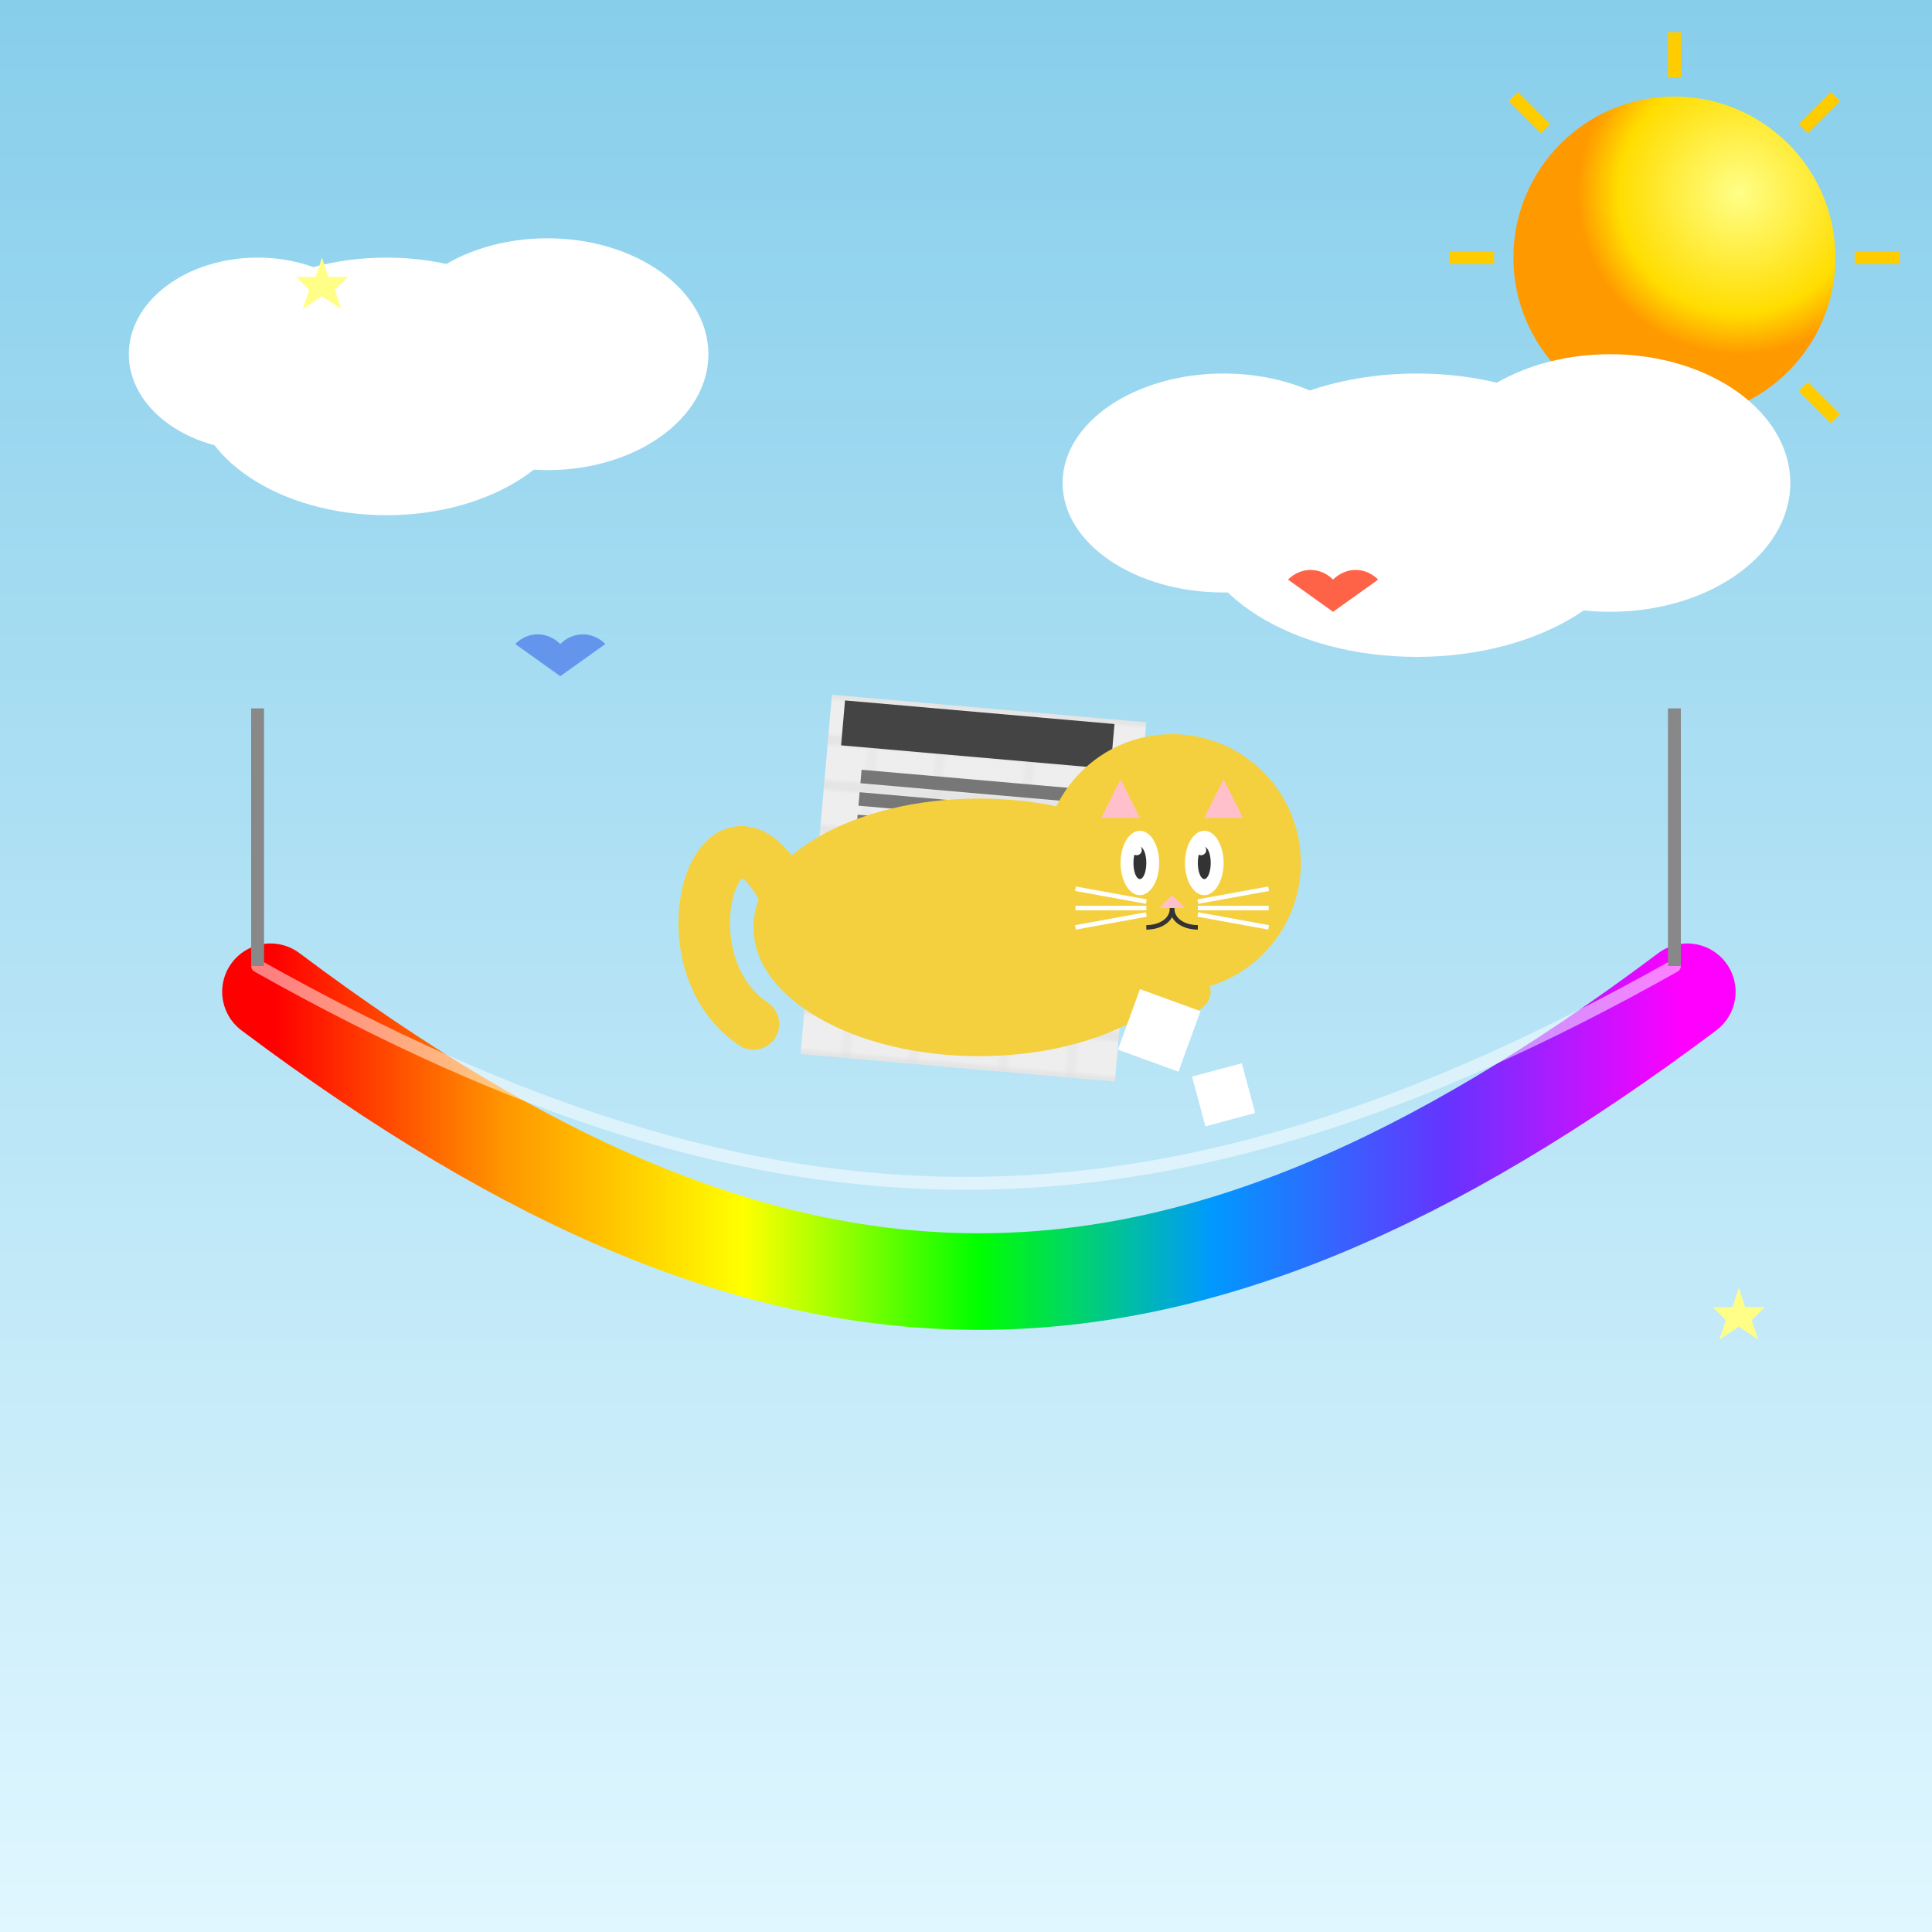 <svg xmlns="http://www.w3.org/2000/svg" viewBox="0 0 300 300">
  <defs>
    <linearGradient id="skyGradient" x1="0%" y1="0%" x2="0%" y2="100%">
      <stop offset="0%" stop-color="#87CEEB" />
      <stop offset="100%" stop-color="#E0F7FF" />
    </linearGradient>
    <linearGradient id="rainbowGradient" x1="0%" y1="0%" x2="100%" y2="0%">
      <stop offset="0%" stop-color="#FF0000" />
      <stop offset="16.6%" stop-color="#FF9900" />
      <stop offset="33.3%" stop-color="#FFFF00" />
      <stop offset="50%" stop-color="#00FF00" />
      <stop offset="66.6%" stop-color="#0099FF" />
      <stop offset="83.3%" stop-color="#6633FF" />
      <stop offset="100%" stop-color="#FF00FF" />
    </linearGradient>
    <radialGradient id="sunGlow" cx="70%" cy="30%" r="50%">
      <stop offset="0%" stop-color="#FFFF88" />
      <stop offset="75%" stop-color="#FFDD00" />
      <stop offset="100%" stop-color="#FF9900" />
    </radialGradient>
    <pattern id="newspaperPattern" patternUnits="userSpaceOnUse" width="50" height="50">
      <rect width="50" height="50" fill="#EEEEEE"/>
      <line x1="0" y1="10" x2="50" y2="10" stroke="#CCCCCC" stroke-width="0.5"/>
      <line x1="0" y1="20" x2="50" y2="20" stroke="#CCCCCC" stroke-width="0.5"/>
      <line x1="0" y1="30" x2="50" y2="30" stroke="#CCCCCC" stroke-width="0.5"/>
      <line x1="0" y1="40" x2="50" y2="40" stroke="#CCCCCC" stroke-width="0.5"/>
      <line x1="10" y1="0" x2="10" y2="50" stroke="#DDDDDD" stroke-width="0.5"/>
      <line x1="25" y1="0" x2="25" y2="50" stroke="#DDDDDD" stroke-width="0.5"/>
      <line x1="40" y1="0" x2="40" y2="50" stroke="#DDDDDD" stroke-width="0.5"/>
    </pattern>
    <filter id="softShadow" x="-20%" y="-20%" width="140%" height="140%">
      <feGaussianBlur in="SourceAlpha" stdDeviation="3" />
      <feOffset dx="2" dy="4" result="offsetBlur" />
      <feComponentTransfer>
        <feFuncA type="linear" slope="0.3" />
      </feComponentTransfer>
      <feMerge>
        <feMergeNode />
        <feMergeNode in="SourceGraphic" />
      </feMerge>
    </filter>
    <filter id="cloudFilter" x="-20%" y="-20%" width="140%" height="140%">
      <feGaussianBlur in="SourceAlpha" stdDeviation="5" result="blur" />
      <feComponentTransfer in="blur" result="softblur">
        <feFuncA type="linear" slope="1.5" intercept="0" />
      </feComponentTransfer>
      <feMerge>
        <feMergeNode in="softblur" />
        <feMergeNode in="SourceGraphic" />
      </feMerge>
    </filter>
  </defs>

  <!-- Background -->
  <rect x="0" y="0" width="300" height="300" fill="url(#skyGradient)" />

  <!-- Sun -->
  <circle cx="260" cy="40" r="25" fill="url(#sunGlow)" />
  <g transform="translate(260, 40)">
    <line x1="-35" y1="0" x2="-28" y2="0" stroke="#FFCC00" stroke-width="2" />
    <line x1="28" y1="0" x2="35" y2="0" stroke="#FFCC00" stroke-width="2" />
    <line x1="0" y1="-35" x2="0" y2="-28" stroke="#FFCC00" stroke-width="2" />
    <line x1="0" y1="28" x2="0" y2="35" stroke="#FFCC00" stroke-width="2" />
    <line x1="-25" y1="-25" x2="-20" y2="-20" stroke="#FFCC00" stroke-width="2" />
    <line x1="20" y1="20" x2="25" y2="25" stroke="#FFCC00" stroke-width="2" />
    <line x1="-25" y1="25" x2="-20" y2="20" stroke="#FFCC00" stroke-width="2" />
    <line x1="20" y1="-20" x2="25" y2="-25" stroke="#FFCC00" stroke-width="2" />
  </g>

  <!-- Clouds -->
  <g filter="url(#cloudFilter)">
    <ellipse cx="60" cy="60" rx="30" ry="20" fill="white" />
    <ellipse cx="85" cy="55" rx="25" ry="18" fill="white" />
    <ellipse cx="40" cy="55" rx="20" ry="15" fill="white" />
    <ellipse cx="220" cy="80" rx="35" ry="22" fill="white" />
    <ellipse cx="250" cy="75" rx="28" ry="20" fill="white" />
    <ellipse cx="190" cy="75" rx="25" ry="17" fill="white" />
  </g>

  <!-- Rainbow Hammock -->
  <path d="M40,150 C120,210 180,210 260,150" fill="none" stroke="url(#rainbowGradient)" stroke-width="15" stroke-linecap="round" filter="url(#softShadow)" />
  <path d="M40,150 C120,195 180,195 260,150" fill="none" stroke="#FFFFFF" stroke-width="2" stroke-opacity="0.5" stroke-linecap="round" />
  
  <!-- Hammock strings -->
  <line x1="40" y1="150" x2="40" y2="110" stroke="#888888" stroke-width="2" />
  <line x1="260" y1="150" x2="260" y2="110" stroke="#888888" stroke-width="2" />

  <!-- Newspaper -->
  <g transform="translate(150, 135) rotate(5) scale(0.7)">
    <rect x="-35" y="-40" width="70" height="80" fill="url(#newspaperPattern)" filter="url(#softShadow)" />
    <rect x="-30" y="-35" width="60" height="10" fill="#444444" />
    <rect x="-25" y="-20" width="50" height="3" fill="#777777" />
    <rect x="-25" y="-15" width="40" height="3" fill="#777777" />
    <rect x="-25" y="-10" width="45" height="3" fill="#777777" />
    <rect x="-25" y="-5" width="30" height="3" fill="#777777" />
    <rect x="-25" y="5" width="50" height="3" fill="#777777" />
    <rect x="-25" y="10" width="40" height="3" fill="#777777" />
    <rect x="-25" y="15" width="45" height="3" fill="#777777" />
    <rect x="-25" y="20" width="42" height="3" fill="#777777" />
    <rect x="-25" y="25" width="38" height="3" fill="#777777" />
    <rect x="-25" y="30" width="48" height="3" fill="#777777" />
  </g>

  <!-- Cat -->
  <g transform="translate(150, 140)" filter="url(#softShadow)">
    <!-- Cat body -->
    <ellipse cx="0" cy="0" rx="35" ry="20" fill="#F4D03F" />
    
    <!-- Cat head -->
    <circle cx="30" cy="-10" r="20" fill="#F4D03F" />
    
    <!-- Cat ears -->
    <path d="M20,-25 L15,-15 L25,-15 Z" fill="#F4D03F" />
    <path d="M40,-25 L35,-15 L45,-15 Z" fill="#F4D03F" />
    <path d="M22,-23 L19,-17 L25,-17 Z" fill="#FFC0CB" />
    <path d="M38,-23 L35,-17 L41,-17 Z" fill="#FFC0CB" />
    
    <!-- Cat eyes -->
    <ellipse cx="25" cy="-10" rx="3" ry="5" fill="white" />
    <ellipse cx="35" cy="-10" rx="3" ry="5" fill="white" />
    <ellipse cx="25" cy="-10" rx="1" ry="2.5" fill="#333333" />
    <ellipse cx="35" cy="-10" rx="1" ry="2.5" fill="#333333" />
    <ellipse cx="24.5" cy="-12" rx="0.8" ry="0.8" fill="white" />
    <ellipse cx="34.5" cy="-12" rx="0.8" ry="0.8" fill="white" />
    
    <!-- Cat nose and mouth -->
    <path d="M30,-5 L28,-3 L32,-3 Z" fill="#FFC0CB" />
    <path d="M30,-3 C30,-1 32,0 34,0" fill="none" stroke="#333333" stroke-width="0.7" />
    <path d="M30,-3 C30,-1 28,0 26,0" fill="none" stroke="#333333" stroke-width="0.7" />
    
    <!-- Cat whiskers -->
    <line x1="26" y1="-4" x2="15" y2="-6" stroke="#FFFFFF" stroke-width="0.7" />
    <line x1="26" y1="-3" x2="15" y2="-3" stroke="#FFFFFF" stroke-width="0.7" />
    <line x1="26" y1="-2" x2="15" y2="0" stroke="#FFFFFF" stroke-width="0.7" />
    <line x1="34" y1="-4" x2="45" y2="-6" stroke="#FFFFFF" stroke-width="0.7" />
    <line x1="34" y1="-3" x2="45" y2="-3" stroke="#FFFFFF" stroke-width="0.7" />
    <line x1="34" y1="-2" x2="45" y2="0" stroke="#FFFFFF" stroke-width="0.7" />
    
    <!-- Cat tail -->
    <path d="M-30,-5 C-40,-25 -50,5 -35,15" fill="none" stroke="#F4D03F" stroke-width="8" stroke-linecap="round" />
    
    <!-- Cat paws -->
    <circle cx="15" cy="10" r="5" fill="#F4D03F" />
    <circle cx="-15" cy="10" r="5" fill="#F4D03F" />
    <ellipse cx="30" cy="10" rx="6" ry="4" fill="#F4D03F" />
  </g>

  <!-- Small birds -->
  <g transform="translate(80, 100)">
    <path d="M0,0 C2,-2 5,-2 7,0 C9,-2 12,-2 14,0 L7,5 Z" fill="#6495ED" />
  </g>
  <g transform="translate(200, 90)">
    <path d="M0,0 C2,-2 5,-2 7,0 C9,-2 12,-2 14,0 L7,5 Z" fill="#FF6347" />
  </g>

  <!-- Little flying papers -->
  <g transform="translate(180, 160) rotate(20)">
    <rect x="-5" y="-5" width="10" height="10" fill="white" />
  </g>
  <g transform="translate(190, 170) rotate(-15)">
    <rect x="-4" y="-4" width="8" height="8" fill="white" />
  </g>

  <!-- Signature stars -->
  <g transform="translate(50, 40)">
    <path d="M0,0 L1,3 L4,3 L2,5 L3,8 L0,6 L-3,8 L-2,5 L-4,3 L-1,3 Z" fill="#FFFF88" />
  </g>
  <g transform="translate(270, 200)">
    <path d="M0,0 L1,3 L4,3 L2,5 L3,8 L0,6 L-3,8 L-2,5 L-4,3 L-1,3 Z" fill="#FFFF88" />
  </g>

</svg>